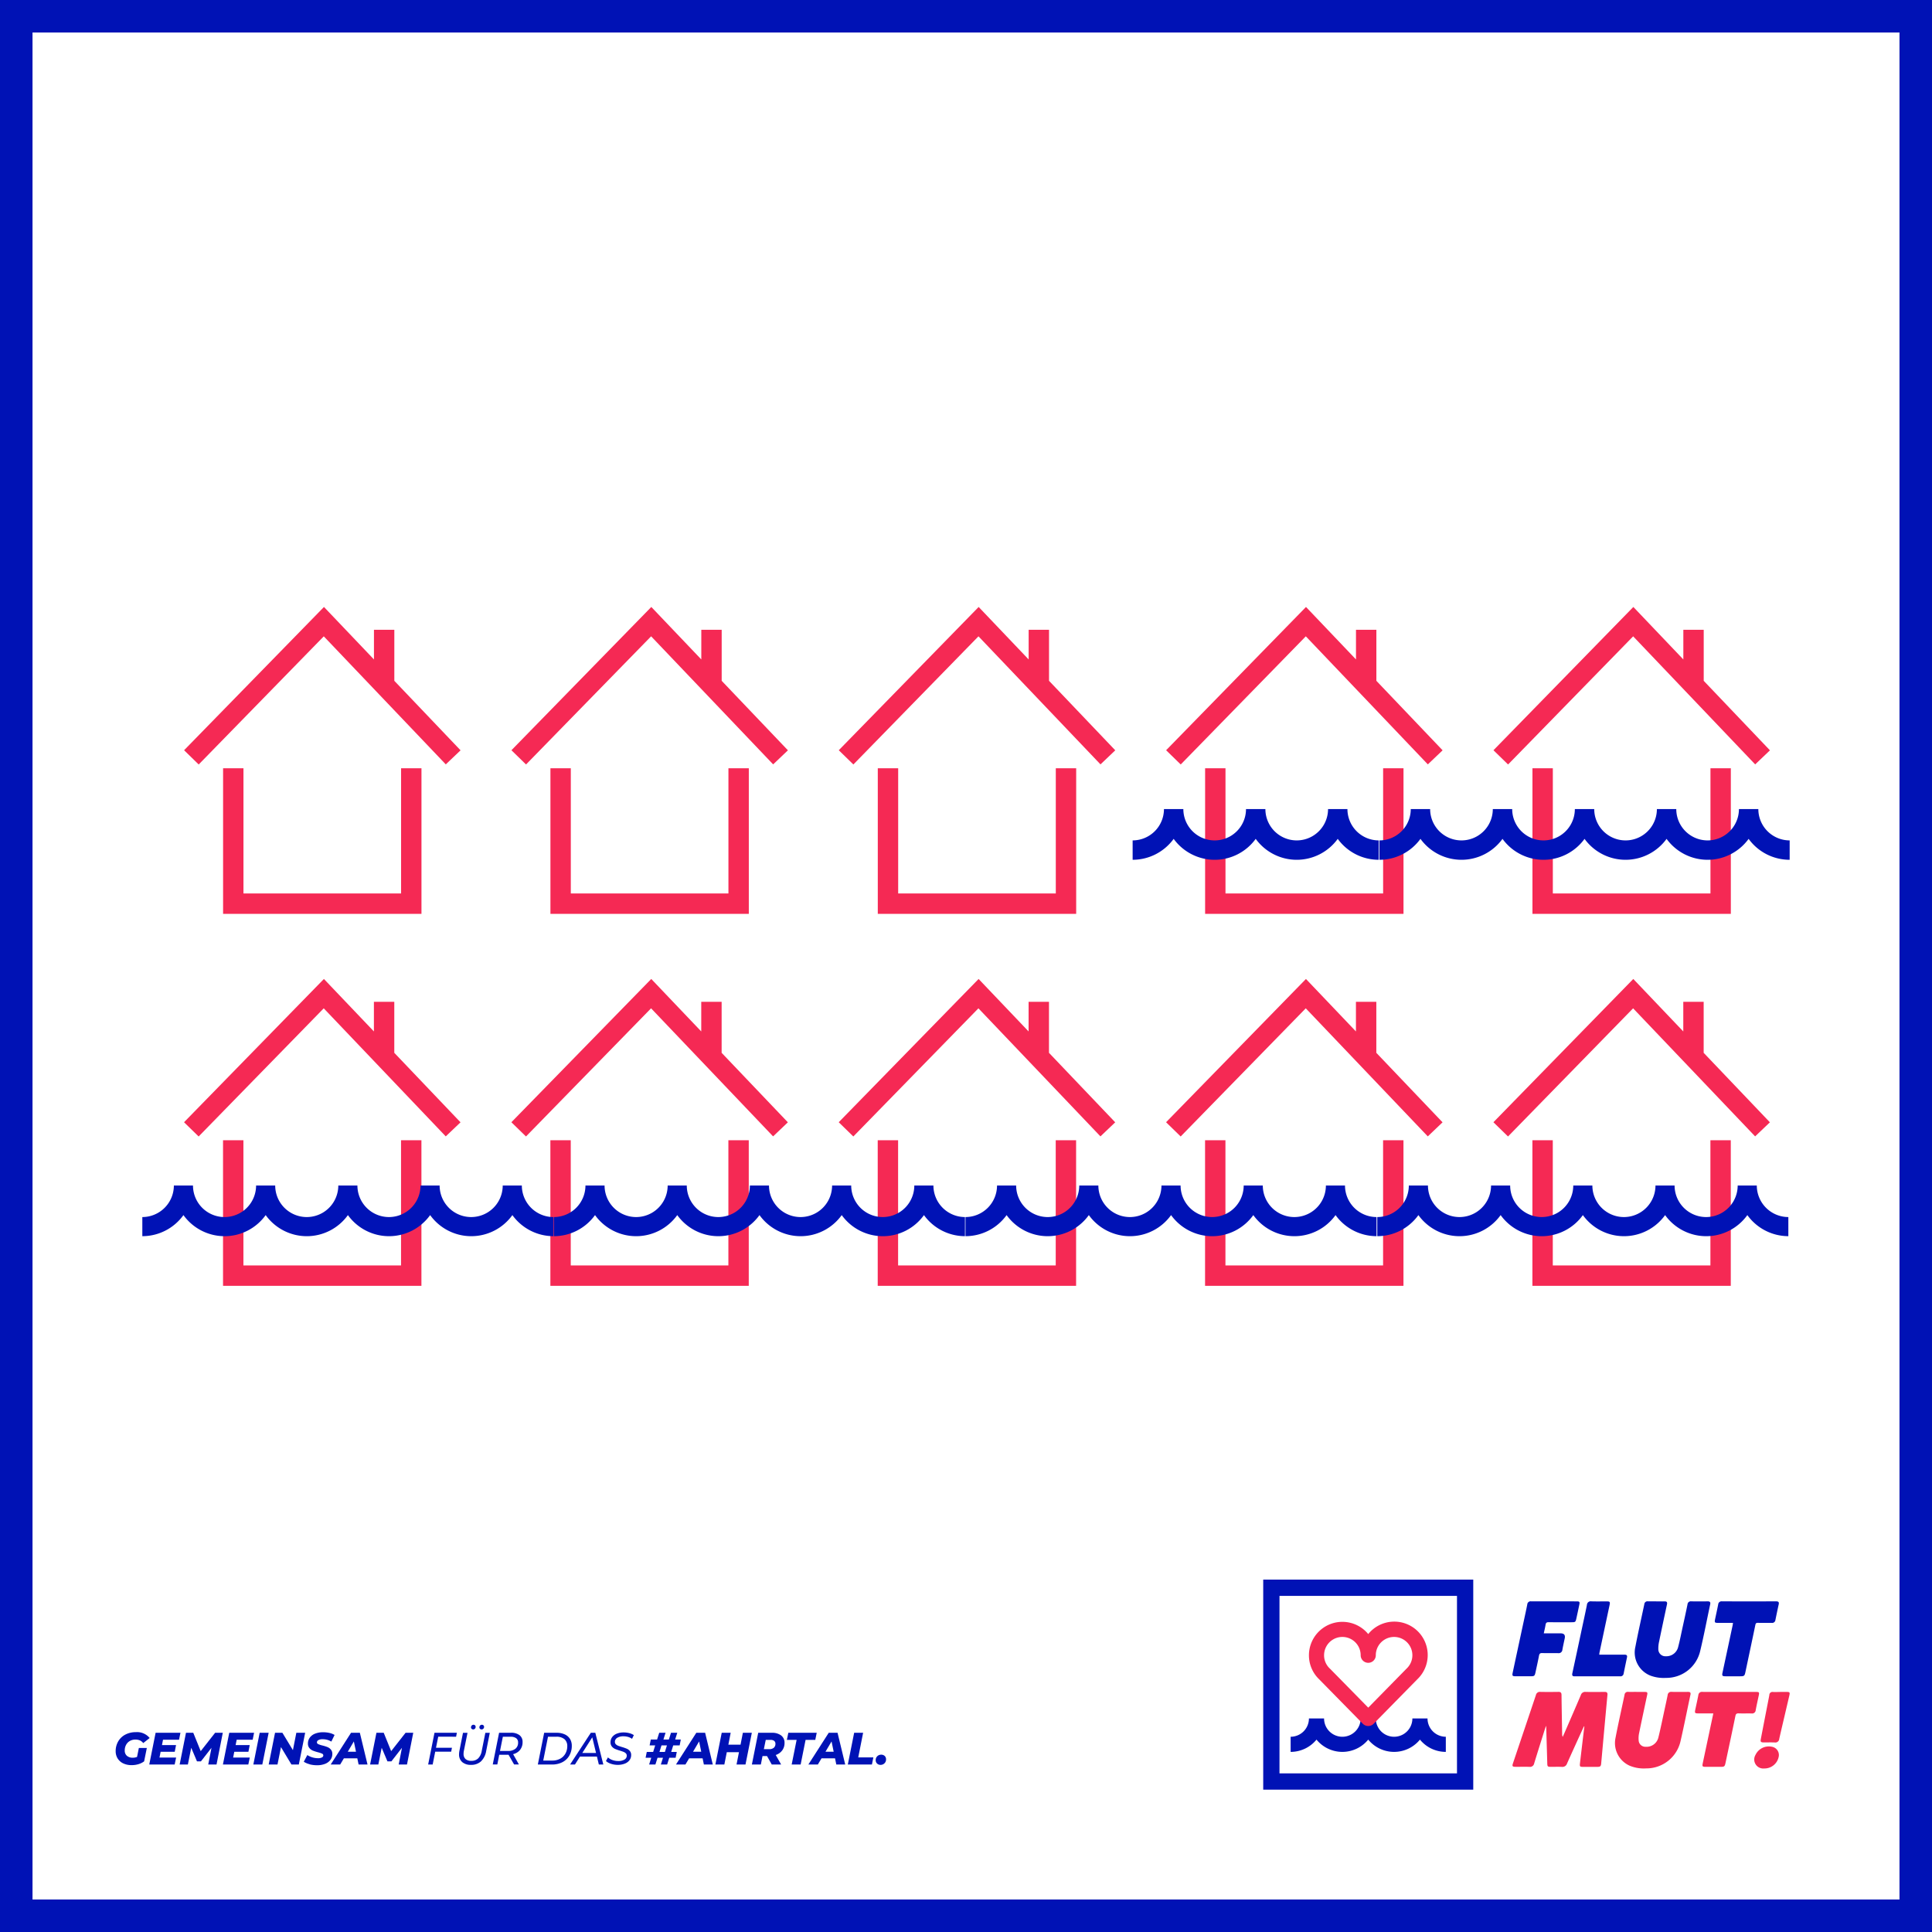 <?xml version="1.0" encoding="UTF-8"?>
<svg xmlns="http://www.w3.org/2000/svg" width="416" height="416" viewBox="0 0 416 416">
  <g id="Gruppe_213" data-name="Gruppe 213" transform="translate(-752 -1836)">
    <g id="Gruppe_212" data-name="Gruppe 212" transform="translate(-3344 -330)">
      <g id="reihe_1_B" transform="translate(4095.807 2165.807)">
        <rect id="Rechteck_105" data-name="Rechteck 105" width="416" height="416" transform="translate(0.193 0.193)" fill="#fff"></rect>
        <path id="Pfad_522" data-name="Pfad 522" d="M372.873,277.063H330.152V245.714h4.388V272.67H368.48V245.714h4.388v31.349Zm-70.484,0H259.668V245.714h4.388V272.67H298V245.714h4.388v31.349Zm-70.484,0H189.185V245.714h4.388V272.67h33.941V245.714H231.9v31.349Zm-70.484,0H118.7V245.714h4.388V272.67h33.941V245.714h4.388v31.349Zm-70.484,0H48.217V245.714h4.388V272.67H86.546V245.714h4.388v31.349ZM324.9,244.9l-3.144-3.066,30.12-30.849,10.764,11.3V215.9h4.388v10.987l14.261,14.964-3.18,3.029-26.274-27.575L324.9,244.9Zm-70.484,0-3.144-3.066,30.12-30.849,10.764,11.3V215.9h4.388v10.987l14.261,14.964-3.18,3.029-26.274-27.575-26.94,27.6Zm-70.484,0-3.144-3.066,30.12-30.849,10.764,11.3V215.9h4.388v10.987l14.261,14.964-3.18,3.029-26.274-27.575-26.94,27.6Zm-70.484,0-3.144-3.066,30.12-30.849,10.764,11.3V215.9h4.388v10.987l14.261,14.964-3.18,3.029-26.274-27.575-26.94,27.6Zm-70.484,0-3.144-3.066,30.12-30.849,10.764,11.3V215.9h4.388v10.987l14.261,14.964-3.18,3.029L69.9,217.306l-26.94,27.6Zm329.918-47.931H330.162V165.617h4.388v26.956h33.941V165.617h4.388v31.349Zm-70.484,0H259.679V165.617h4.388v26.956h33.941V165.617h4.388v31.349Zm-70.484,0H189.2V165.617h4.388v26.956h33.941V165.617h4.388v31.349Zm-70.484,0H118.712V165.617H123.1v26.956H157.04V165.617h4.388v31.349Zm-70.484,0H48.228V165.617h4.388v26.956H86.556V165.617h4.388v31.349ZM324.911,164.8l-3.144-3.066,30.12-30.849,10.764,11.3V135.8h4.388v10.987L381.3,161.755l-3.18,3.029-26.274-27.575-26.94,27.6Zm-70.484,0-3.144-3.066,30.12-30.849,10.764,11.3V135.8h4.388v10.987l14.261,14.964-3.18,3.029-26.274-27.575-26.94,27.6Zm-70.484,0-3.144-3.066,30.12-30.849,10.764,11.3V135.8h4.388v10.987l14.261,14.964-3.18,3.029-26.274-27.575-26.94,27.6Zm-70.484,0-3.144-3.066,30.12-30.849,10.764,11.3V135.8h4.388v10.987l14.261,14.964-3.18,3.029-26.274-27.575-26.94,27.6Zm-70.484,0-3.144-3.066,30.12-30.849,10.764,11.3V135.8H85.1v10.987l14.261,14.964-3.18,3.029L69.911,137.209l-26.94,27.6Z" fill="#f52954"></path>
        <path id="Pfad_523" data-name="Pfad 523" d="M385.286,266.367a10.906,10.906,0,0,1-8.853-4.539,10.9,10.9,0,0,1-17.707,0,10.9,10.9,0,0,1-17.707,0,10.9,10.9,0,0,1-17.707,0,10.9,10.9,0,0,1-17.707,0,10.906,10.906,0,0,1-8.853,4.539V262.25a6.8,6.8,0,0,0,6.792-6.792h4.117a6.792,6.792,0,1,0,13.585,0h4.117a6.792,6.792,0,1,0,13.585,0h4.117a6.792,6.792,0,1,0,13.585,0h4.117a6.792,6.792,0,1,0,13.585,0h4.117a6.8,6.8,0,0,0,6.792,6.792v4.117Zm-88.669,0a10.906,10.906,0,0,1-8.853-4.539,10.9,10.9,0,0,1-17.707,0,10.9,10.9,0,0,1-17.707,0,10.9,10.9,0,0,1-17.707,0,10.9,10.9,0,0,1-17.707,0,10.906,10.906,0,0,1-8.853,4.539V262.25a6.8,6.8,0,0,0,6.792-6.792h4.117a6.792,6.792,0,0,0,13.585,0h4.117a6.792,6.792,0,1,0,13.585,0H254.4a6.792,6.792,0,1,0,13.585,0H272.1a6.792,6.792,0,1,0,13.585,0H289.8a6.8,6.8,0,0,0,6.792,6.792v4.117Zm-88.622,0a10.906,10.906,0,0,1-8.853-4.539,10.9,10.9,0,0,1-17.707,0,10.9,10.9,0,0,1-17.707,0,10.9,10.9,0,0,1-17.707,0,10.9,10.9,0,0,1-17.707,0,10.906,10.906,0,0,1-8.853,4.539V262.25a6.8,6.8,0,0,0,6.792-6.792h4.117a6.792,6.792,0,1,0,13.585,0h4.117a6.792,6.792,0,1,0,13.585,0h4.117a6.792,6.792,0,1,0,13.585,0h4.117a6.792,6.792,0,1,0,13.585,0h4.117a6.8,6.8,0,0,0,6.792,6.792v4.117Zm-88.622,0a10.906,10.906,0,0,1-8.853-4.539,10.9,10.9,0,0,1-17.707,0,10.9,10.9,0,0,1-17.707,0,10.9,10.9,0,0,1-17.707,0,10.9,10.9,0,0,1-17.707,0,10.906,10.906,0,0,1-8.853,4.539V262.25a6.8,6.8,0,0,0,6.792-6.792h4.117a6.792,6.792,0,0,0,13.585,0h4.117a6.792,6.792,0,0,0,13.585,0h4.117a6.792,6.792,0,0,0,13.585,0h4.117a6.792,6.792,0,0,0,13.585,0h4.117a6.8,6.8,0,0,0,6.792,6.792v4.117Z" fill="#0012b5"></path>
        <path id="Pfad_524" data-name="Pfad 524" d="M385.541,185.323a10.9,10.9,0,0,1-8.833-4.507,10.908,10.908,0,0,1-17.665,0,10.908,10.908,0,0,1-17.665,0,10.908,10.908,0,0,1-17.665,0,10.908,10.908,0,0,1-17.665,0,10.918,10.918,0,0,1-8.833,4.507v-4.174a6.754,6.754,0,0,0,6.745-6.745h4.174a6.745,6.745,0,1,0,13.491,0H325.8a6.745,6.745,0,0,0,13.491,0h4.174a6.745,6.745,0,0,0,13.491,0h4.174a6.745,6.745,0,0,0,13.491,0H378.8a6.751,6.751,0,0,0,6.745,6.745v4.174Zm-88.471,0a10.9,10.9,0,0,1-8.833-4.507,10.908,10.908,0,0,1-17.665,0,10.908,10.908,0,0,1-17.665,0,10.918,10.918,0,0,1-8.833,4.507v-4.174a6.754,6.754,0,0,0,6.745-6.745h4.174a6.745,6.745,0,1,0,13.491,0h4.174a6.745,6.745,0,0,0,13.491,0h4.174a6.751,6.751,0,0,0,6.745,6.745v4.174Z" fill="#0012b5"></path>
        <g id="Gruppe_184" data-name="Gruppe 184">
          <path id="Pfad_525" data-name="Pfad 525" d="M30.1,376.568h1.707l-.578,2.878a3.849,3.849,0,0,1-1.223.609,5.028,5.028,0,0,1-1.468.208,4.14,4.14,0,0,1-1.811-.375,2.868,2.868,0,0,1-1.2-1.057,2.926,2.926,0,0,1-.427-1.572,4.111,4.111,0,0,1,.547-2.113,3.824,3.824,0,0,1,1.53-1.457,4.75,4.75,0,0,1,2.264-.526,3.492,3.492,0,0,1,2.977,1.26l-1.384,1.093a1.87,1.87,0,0,0-.734-.583,2.387,2.387,0,0,0-.947-.172,2.345,2.345,0,0,0-1.213.307,2.1,2.1,0,0,0-.807.843,2.532,2.532,0,0,0-.281,1.218,1.452,1.452,0,0,0,.458,1.119,1.854,1.854,0,0,0,1.286.416,2.4,2.4,0,0,0,.906-.167l.39-1.931Z" fill="#0012b5"></path>
          <path id="Pfad_526" data-name="Pfad 526" d="M35.294,374.794l-.224,1.15H38.1l-.281,1.442H34.779l-.245,1.249h3.581l-.312,1.494h-5.47L33.7,373.3h5.345l-.3,1.494H35.294Z" fill="#0012b5"></path>
          <path id="Pfad_527" data-name="Pfad 527" d="M48.165,373.3l-1.348,6.829H45.032l.7-3.6-2.275,2.925h-.848l-1.239-2.925-.723,3.6H38.875l1.364-6.829H41.81l1.6,3.95,3.1-3.95h1.65Z" fill="#0012b5"></path>
          <path id="Pfad_528" data-name="Pfad 528" d="M51.153,374.794l-.224,1.15h3.034l-.281,1.442H50.638l-.245,1.249h3.581l-.312,1.494h-5.47l1.364-6.829H54.9l-.3,1.494H51.153Z" fill="#0012b5"></path>
          <path id="Pfad_529" data-name="Pfad 529" d="M56.108,373.3h1.931l-1.364,6.829H54.744Z" fill="#0012b5"></path>
          <path id="Pfad_530" data-name="Pfad 530" d="M65.9,373.3l-1.364,6.829H62.947l-2.254-3.747-.749,3.747H58.049l1.364-6.829H61l2.264,3.737L64,373.3Z" fill="#0012b5"></path>
          <path id="Pfad_531" data-name="Pfad 531" d="M66.845,380.061a4.163,4.163,0,0,1-1.239-.526l.76-1.442a4.242,4.242,0,0,0,2.274.677,1.807,1.807,0,0,0,.864-.161.5.5,0,0,0,.307-.442.42.42,0,0,0-.276-.38,5.4,5.4,0,0,0-.864-.291,8.7,8.7,0,0,1-1.1-.354,1.918,1.918,0,0,1-.755-.552,1.433,1.433,0,0,1-.317-.973,2.118,2.118,0,0,1,.4-1.28,2.544,2.544,0,0,1,1.14-.854,4.552,4.552,0,0,1,1.738-.3,5.948,5.948,0,0,1,1.364.151,3.716,3.716,0,0,1,1.093.432l-.7,1.431a3.3,3.3,0,0,0-.885-.385,3.712,3.712,0,0,0-.989-.13,1.8,1.8,0,0,0-.9.187.555.555,0,0,0-.328.479.431.431,0,0,0,.281.39,4.875,4.875,0,0,0,.88.291,7.973,7.973,0,0,1,1.1.344,1.9,1.9,0,0,1,.744.536,1.4,1.4,0,0,1,.312.947,2.105,2.105,0,0,1-.406,1.275,2.606,2.606,0,0,1-1.15.854,4.58,4.58,0,0,1-1.733.3,6.189,6.189,0,0,1-1.608-.2Z" fill="#0012b5"></path>
          <path id="Pfad_532" data-name="Pfad 532" d="M77.135,378.8h-2.9l-.791,1.327H71.4l4.377-6.829h1.9l1.65,6.829H77.406L77.13,378.8Zm-.291-1.426-.458-2.212-1.306,2.212Z" fill="#0012b5"></path>
          <path id="Pfad_533" data-name="Pfad 533" d="M89.174,373.3l-1.348,6.829H86.041l.7-3.6-2.275,2.925h-.848l-1.239-2.925-.723,3.6H79.883l1.364-6.829h1.572l1.6,3.95,3.1-3.95h1.65Z" fill="#0012b5"></path>
        </g>
        <g id="Gruppe_185" data-name="Gruppe 185">
          <path id="Pfad_534" data-name="Pfad 534" d="M94.551,374.148l-.479,2.379h3.435l-.167.838H93.905l-.547,2.759h-.973l1.364-6.829h4.82l-.167.848H94.551Z" fill="#0012b5"></path>
          <path id="Pfad_535" data-name="Pfad 535" d="M99.714,379.6a2.124,2.124,0,0,1-.677-1.676,4.064,4.064,0,0,1,.078-.739l.77-3.883h.973l-.781,3.872a3.093,3.093,0,0,0-.068.645,1.442,1.442,0,0,0,.427,1.135,1.821,1.821,0,0,0,1.249.385,2.053,2.053,0,0,0,1.468-.526,3.042,3.042,0,0,0,.776-1.65l.77-3.862h.958l-.781,3.93a3.992,3.992,0,0,1-1.124,2.228,3.07,3.07,0,0,1-2.15.744,2.754,2.754,0,0,1-1.889-.6Zm2.035-7.151a.41.41,0,0,1-.135-.323.545.545,0,0,1,.156-.4.508.508,0,0,1,.37-.156.468.468,0,0,1,.338.125.431.431,0,0,1,.13.333.53.53,0,0,1-.156.39.508.508,0,0,1-.37.156A.482.482,0,0,1,101.749,372.446Zm1.806,0a.41.41,0,0,1-.135-.323.545.545,0,0,1,.156-.4.514.514,0,0,1,.38-.156.482.482,0,0,1,.333.125.417.417,0,0,1,.135.333.53.53,0,0,1-.156.39.514.514,0,0,1-.38.156A.482.482,0,0,1,103.555,372.446Z" fill="#0012b5"></path>
          <path id="Pfad_536" data-name="Pfad 536" d="M112.185,376.974a2.755,2.755,0,0,1-1.509.926l1.249,2.222h-1.036l-1.192-2.087h-2.009l-.411,2.087h-.984l1.364-6.829H110.2a2.914,2.914,0,0,1,1.858.52,1.778,1.778,0,0,1,.656,1.478,2.588,2.588,0,0,1-.536,1.676Zm-1.015-.234a1.643,1.643,0,0,0,.578-1.353,1.078,1.078,0,0,0-.422-.926,2,2,0,0,0-1.208-.312h-1.65l-.614,3.06h1.686a2.52,2.52,0,0,0,1.629-.468Z" fill="#0012b5"></path>
          <path id="Pfad_537" data-name="Pfad 537" d="M117.374,373.3h2.675a4.049,4.049,0,0,1,1.759.349,2.538,2.538,0,0,1,1.119.973,2.78,2.78,0,0,1,.385,1.478,4.145,4.145,0,0,1-.531,2.108,3.675,3.675,0,0,1-1.494,1.421,4.764,4.764,0,0,1-2.228.5H116l1.364-6.829Zm1.718,5.98a3.548,3.548,0,0,0,1.718-.4,2.791,2.791,0,0,0,1.129-1.109,3.237,3.237,0,0,0,.4-1.613,1.911,1.911,0,0,0-.6-1.478,2.62,2.62,0,0,0-1.775-.531h-1.775l-1.025,5.132H119.1Z" fill="#0012b5"></path>
          <path id="Pfad_538" data-name="Pfad 538" d="M128.725,378.421h-3.649l-1.083,1.707h-1.051l4.466-6.829h.968l1.728,6.829h-.968l-.411-1.707Zm-.193-.781-.812-3.367-2.144,3.367Z" fill="#0012b5"></path>
          <path id="Pfad_539" data-name="Pfad 539" d="M131.755,379.972a2.889,2.889,0,0,1-1.088-.593l.427-.781a2.835,2.835,0,0,0,.984.573,3.647,3.647,0,0,0,1.228.208,2.59,2.59,0,0,0,1.343-.307.953.953,0,0,0,.5-.854.688.688,0,0,0-.193-.489,1.468,1.468,0,0,0-.479-.312c-.187-.078-.453-.167-.8-.276a9.685,9.685,0,0,1-1.051-.37,1.856,1.856,0,0,1-.687-.52,1.374,1.374,0,0,1-.286-.911,1.836,1.836,0,0,1,.359-1.124,2.3,2.3,0,0,1,1-.734,3.934,3.934,0,0,1,1.473-.26,4.755,4.755,0,0,1,1.2.151,3.3,3.3,0,0,1,.989.427l-.39.8a2.822,2.822,0,0,0-.854-.411,3.511,3.511,0,0,0-1-.135,2.412,2.412,0,0,0-1.338.328,1,1,0,0,0-.5.874.72.72,0,0,0,.2.51,1.453,1.453,0,0,0,.5.323c.2.078.468.167.812.271a10.4,10.4,0,0,1,1.041.364,1.737,1.737,0,0,1,.671.5,1.271,1.271,0,0,1,.276.859,1.791,1.791,0,0,1-.364,1.129,2.32,2.32,0,0,1-1.02.734,4.085,4.085,0,0,1-1.5.26,4.657,4.657,0,0,1-1.468-.234Z" fill="#0012b5"></path>
        </g>
        <g id="Gruppe_186" data-name="Gruppe 186">
          <path id="Pfad_540" data-name="Pfad 540" d="M145.152,376.011l-.437,1.405h1.2l-.245,1.26H144.3l-.458,1.452h-1.353l.458-1.452h-1.171l-.458,1.452h-1.353l.458-1.452h-1.218l.255-1.26h1.374l.437-1.405h-1.2l.255-1.26h1.353l.458-1.452H143.5l-.458,1.452h1.171l.458-1.452h1.353l-.458,1.452h1.218l-.245,1.26Zm-1.353,0h-1.171l-.437,1.405h1.171Z" fill="#0012b5"></path>
          <path id="Pfad_541" data-name="Pfad 541" d="M151.476,378.8h-2.9l-.791,1.327h-2.04l4.377-6.829h1.9l1.65,6.829h-1.921l-.271-1.327Zm-.291-1.426-.458-2.212-1.306,2.212Z" fill="#0012b5"></path>
          <path id="Pfad_542" data-name="Pfad 542" d="M162.078,373.3l-1.364,6.829h-1.931l.526-2.654h-2.623l-.526,2.654h-1.931l1.364-6.829h1.931l-.5,2.556h2.623l.5-2.556Z" fill="#0012b5"></path>
          <path id="Pfad_543" data-name="Pfad 543" d="M168.62,377.089a2.824,2.824,0,0,1-1.395.989l1.161,2.051h-2.019l-1.015-1.816h-.973l-.359,1.816h-1.931l1.364-6.829h2.915a3.183,3.183,0,0,1,2.03.578,1.939,1.939,0,0,1,.723,1.6,2.644,2.644,0,0,1-.5,1.613Zm-1.738-2.056a1.3,1.3,0,0,0-.791-.208h-1.015l-.411,2h1.15a1.474,1.474,0,0,0,.994-.3,1.074,1.074,0,0,0,.349-.859.735.735,0,0,0-.281-.63Z" fill="#0012b5"></path>
          <path id="Pfad_544" data-name="Pfad 544" d="M171.722,374.83h-2.1l.312-1.53h6.116l-.312,1.53h-2.087l-1.062,5.3h-1.931Z" fill="#0012b5"></path>
          <path id="Pfad_545" data-name="Pfad 545" d="M179.993,378.8h-2.909l-.791,1.327h-2.04l4.382-6.829h1.9l1.65,6.829h-1.921l-.271-1.327Zm-.291-1.426-.458-2.212-1.306,2.212Z" fill="#0012b5"></path>
          <path id="Pfad_546" data-name="Pfad 546" d="M184.11,373.3h1.931l-1.051,5.3h3.258l-.312,1.53h-5.189Z" fill="#0012b5"></path>
          <path id="Pfad_547" data-name="Pfad 547" d="M189.049,379.925a.969.969,0,0,1-.3-.729,1.129,1.129,0,0,1,.344-.854,1.175,1.175,0,0,1,.843-.328,1.052,1.052,0,0,1,.755.276.976.976,0,0,1,.286.734,1.126,1.126,0,0,1-.344.848,1.151,1.151,0,0,1-.833.333,1.033,1.033,0,0,1-.755-.286Z" fill="#0012b5"></path>
        </g>
        <path id="Pfad_548" data-name="Pfad 548" d="M356.8,345.006c.6,0,1.192.016,1.79,0,.489-.016.64.161.536.651q-.867,4.013-1.7,8.031a6.681,6.681,0,0,0-.161,1.6,1.511,1.511,0,0,0,1.619,1.53,2.6,2.6,0,0,0,2.66-2.035c.4-1.515.692-3.055,1.031-4.585.333-1.515.666-3.024.973-4.544a.707.707,0,0,1,.817-.656c1.176.016,2.347.016,3.524,0,.494-.005.64.187.541.656-.713,3.326-1.343,6.673-2.139,9.983a7.476,7.476,0,0,1-7.4,5.84,8.189,8.189,0,0,1-3.248-.458,5.347,5.347,0,0,1-3.321-6.225c.588-3.076,1.286-6.131,1.931-9.2a.666.666,0,0,1,.76-.6c.6.016,1.192,0,1.79,0" fill="#0012b5"></path>
        <path id="Pfad_549" data-name="Pfad 549" d="M332.608,351.887h3.617q1.114,0,.885,1.083c-.172.812-.354,1.619-.5,2.431a.8.8,0,0,1-.926.75c-1.135-.021-2.275.021-3.414-.021-.463-.016-.614.146-.7.573-.224,1.2-.5,2.394-.755,3.591-.167.765-.255.833-1.062.833h-3.144c-.781,0-.848-.083-.687-.848q1.21-5.652,2.425-11.294c.239-1.109.484-2.217.7-3.326a.719.719,0,0,1,.817-.666c3.284.01,6.574,0,9.858.01.578,0,.656.115.536.692-.208.984-.416,1.973-.635,2.956-.177.807-.229.843-1.041.843-1.645,0-3.289.016-4.929-.01-.437-.005-.6.135-.666.552-.094.6-.245,1.187-.385,1.853" fill="#0012b5"></path>
        <path id="Pfad_550" data-name="Pfad 550" d="M373.341,349.633h-3.217c-.718,0-.781-.088-.635-.8.224-1.057.458-2.113.666-3.17a.719.719,0,0,1,.817-.666q5.824.016,11.654,0c.474,0,.671.146.562.64-.25,1.124-.484,2.254-.713,3.383a.7.7,0,0,1-.807.614c-.994-.01-1.988.01-2.982-.01-.333-.005-.453.094-.526.437-.7,3.383-1.426,6.766-2.139,10.144-.177.848-.265.926-1.155.926h-3.144c-.677,0-.776-.125-.64-.765q1.1-5.122,2.191-10.243c.031-.141.036-.281.068-.494" fill="#0012b5"></path>
        <path id="Pfad_551" data-name="Pfad 551" d="M344.554,356.478h3.331c.7,0,1.411.01,2.113,0,.416-.005.614.146.52.583q-.367,1.741-.723,3.492a.666.666,0,0,1-.723.588h-9.863c-.5,0-.541-.276-.453-.687q.984-4.536,1.947-9.082c.4-1.869.812-3.727,1.187-5.6a.814.814,0,0,1,.947-.776c1.1.036,2.2.01,3.305.01.7,0,.77.1.625.8q-1.093,5.122-2.176,10.248a3.708,3.708,0,0,0-.042.422" fill="#0012b5"></path>
        <path id="Pfad_552" data-name="Pfad 552" d="M341.275,371.879c-.078.156-.161.312-.234.468-1.15,2.524-2.306,5.043-3.435,7.578a1.034,1.034,0,0,1-1.119.713c-.791-.036-1.587-.005-2.384-.01-.661,0-.734-.078-.749-.755q-.109-3.841-.224-7.677c0-.083-.016-.167-.036-.416-.109.317-.172.474-.224.64-.786,2.493-1.577,4.981-2.337,7.474a.9.9,0,0,1-1.015.739c-1.01-.031-2.025,0-3.034-.01-.614,0-.723-.141-.536-.7q2.483-7.37,4.96-14.745a.856.856,0,0,1,.942-.687c1.3.026,2.6.021,3.9,0,.494-.01.666.177.671.666.031,2.811.088,5.621.135,8.437a1.231,1.231,0,0,0,.125.583c.187-.422.375-.838.557-1.26,1.119-2.576,2.243-5.153,3.341-7.74a.957.957,0,0,1,1.02-.682c1.374.026,2.748.016,4.122,0,.474,0,.635.177.588.656-.458,4.9-.9,9.8-1.343,14.7-.057.661-.187.781-.833.786h-3.092c-.645,0-.723-.078-.651-.734q.453-3.9.926-7.781c.01-.068.016-.141.021-.208-.021-.005-.042-.016-.062-.021" fill="#f52954"></path>
        <path id="Pfad_553" data-name="Pfad 553" d="M352.559,364.5c.6,0,1.192-.005,1.79,0,.552.01.63.114.51.661-.578,2.733-1.171,5.46-1.728,8.192a5.209,5.209,0,0,0-.094,1.655,1.433,1.433,0,0,0,1.494,1.3,2.616,2.616,0,0,0,2.759-2.051c.489-1.973.89-3.971,1.322-5.96.224-1.036.453-2.077.661-3.118a.743.743,0,0,1,.854-.692c1.176.026,2.347.01,3.524.005.427,0,.635.115.531.609-.708,3.289-1.353,6.6-2.108,9.879a7.522,7.522,0,0,1-7.453,5.986,7.938,7.938,0,0,1-3.5-.567,5.338,5.338,0,0,1-3.081-5.97c.6-3.112,1.3-6.2,1.952-9.306a.684.684,0,0,1,.781-.635c.593.021,1.192,0,1.79,0" fill="#f52954"></path>
        <path id="Pfad_554" data-name="Pfad 554" d="M369.1,369.125h-3.086c-.911,0-.952-.052-.77-.906.213-1,.442-2,.635-3.014a.768.768,0,0,1,.89-.713c3.852.016,7.7.005,11.549.01.656,0,.713.083.578.739-.224,1.057-.468,2.113-.661,3.175a.764.764,0,0,1-.89.718c-.921-.021-1.842.016-2.764-.016-.437-.016-.625.1-.718.557-.692,3.388-1.421,6.771-2.139,10.155-.151.7-.265.8-.979.8h-3.31c-.656,0-.744-.1-.614-.729q1.109-5.231,2.222-10.467c.016-.068.026-.141.057-.307" fill="#f52954"></path>
        <path id="Pfad_555" data-name="Pfad 555" d="M383.449,364.5h1.405c.713,0,.776.083.614.8q-.71,3.045-1.426,6.095c-.25,1.067-.5,2.134-.739,3.206a.835.835,0,0,1-.963.781c-.776-.036-1.551-.01-2.327-.01-.692,0-.8-.12-.666-.791q.765-3.974,1.541-7.943c.094-.494.2-.989.281-1.483a.66.66,0,0,1,.765-.645c.5.021,1.01,0,1.515,0" fill="#f52954"></path>
        <path id="Pfad_556" data-name="Pfad 556" d="M380.082,380.977a1.941,1.941,0,0,1-1.9-2.91,3.183,3.183,0,0,1,3.539-1.764,1.811,1.811,0,0,1,1.447,2.228,3.118,3.118,0,0,1-3.086,2.451" fill="#f52954"></path>
        <path id="Pfad_557" data-name="Pfad 557" d="M307.568,370.213H304.31a3.94,3.94,0,0,1-7.88,0h-3.258a3.94,3.94,0,0,1-7.88,0h-3.258a3.944,3.944,0,0,1-3.94,3.94v3.258a7.184,7.184,0,0,0,5.569-2.644,7.187,7.187,0,0,0,11.138,0,7.187,7.187,0,0,0,11.138,0,7.184,7.184,0,0,0,5.569,2.644v-3.258a3.944,3.944,0,0,1-3.94-3.94" fill="#0012b5"></path>
        <path id="Pfad_558" data-name="Pfad 558" d="M286.614,359.543l8.192,8.343,8.2-8.354c.026-.026.052-.057.083-.083a3.938,3.938,0,1,0-6.657-2.847,1.629,1.629,0,0,1-3.258,0,3.94,3.94,0,1,0-7.88,0,3.881,3.881,0,0,0,1.223,2.847.754.754,0,0,1,.088.094m8.192,12.3a1.618,1.618,0,0,1-1.161-.489l-9.41-9.582-.021-.021a7.126,7.126,0,0,1-2.17-5.148,7.2,7.2,0,0,1,12.767-4.559,7.2,7.2,0,1,1,10.592,9.712l-.016.016-9.41,9.582a1.627,1.627,0,0,1-1.161.489" fill="#f52954"></path>
        <path id="Pfad_559" data-name="Pfad 559" d="M275.694,382.039h38.219V343.82H275.694Zm41.722,3.5H272.191V340.317h45.225Z" fill="#0012b5"></path>
      </g>
    </g>
    <g id="Rechteck_151" data-name="Rechteck 151" transform="translate(752 1836)" fill="none" stroke="#0012b5" stroke-width="7">
      <rect width="416" height="416" stroke="none"></rect>
      <rect x="3.5" y="3.5" width="409" height="409" fill="none"></rect>
    </g>
  </g>
</svg>
